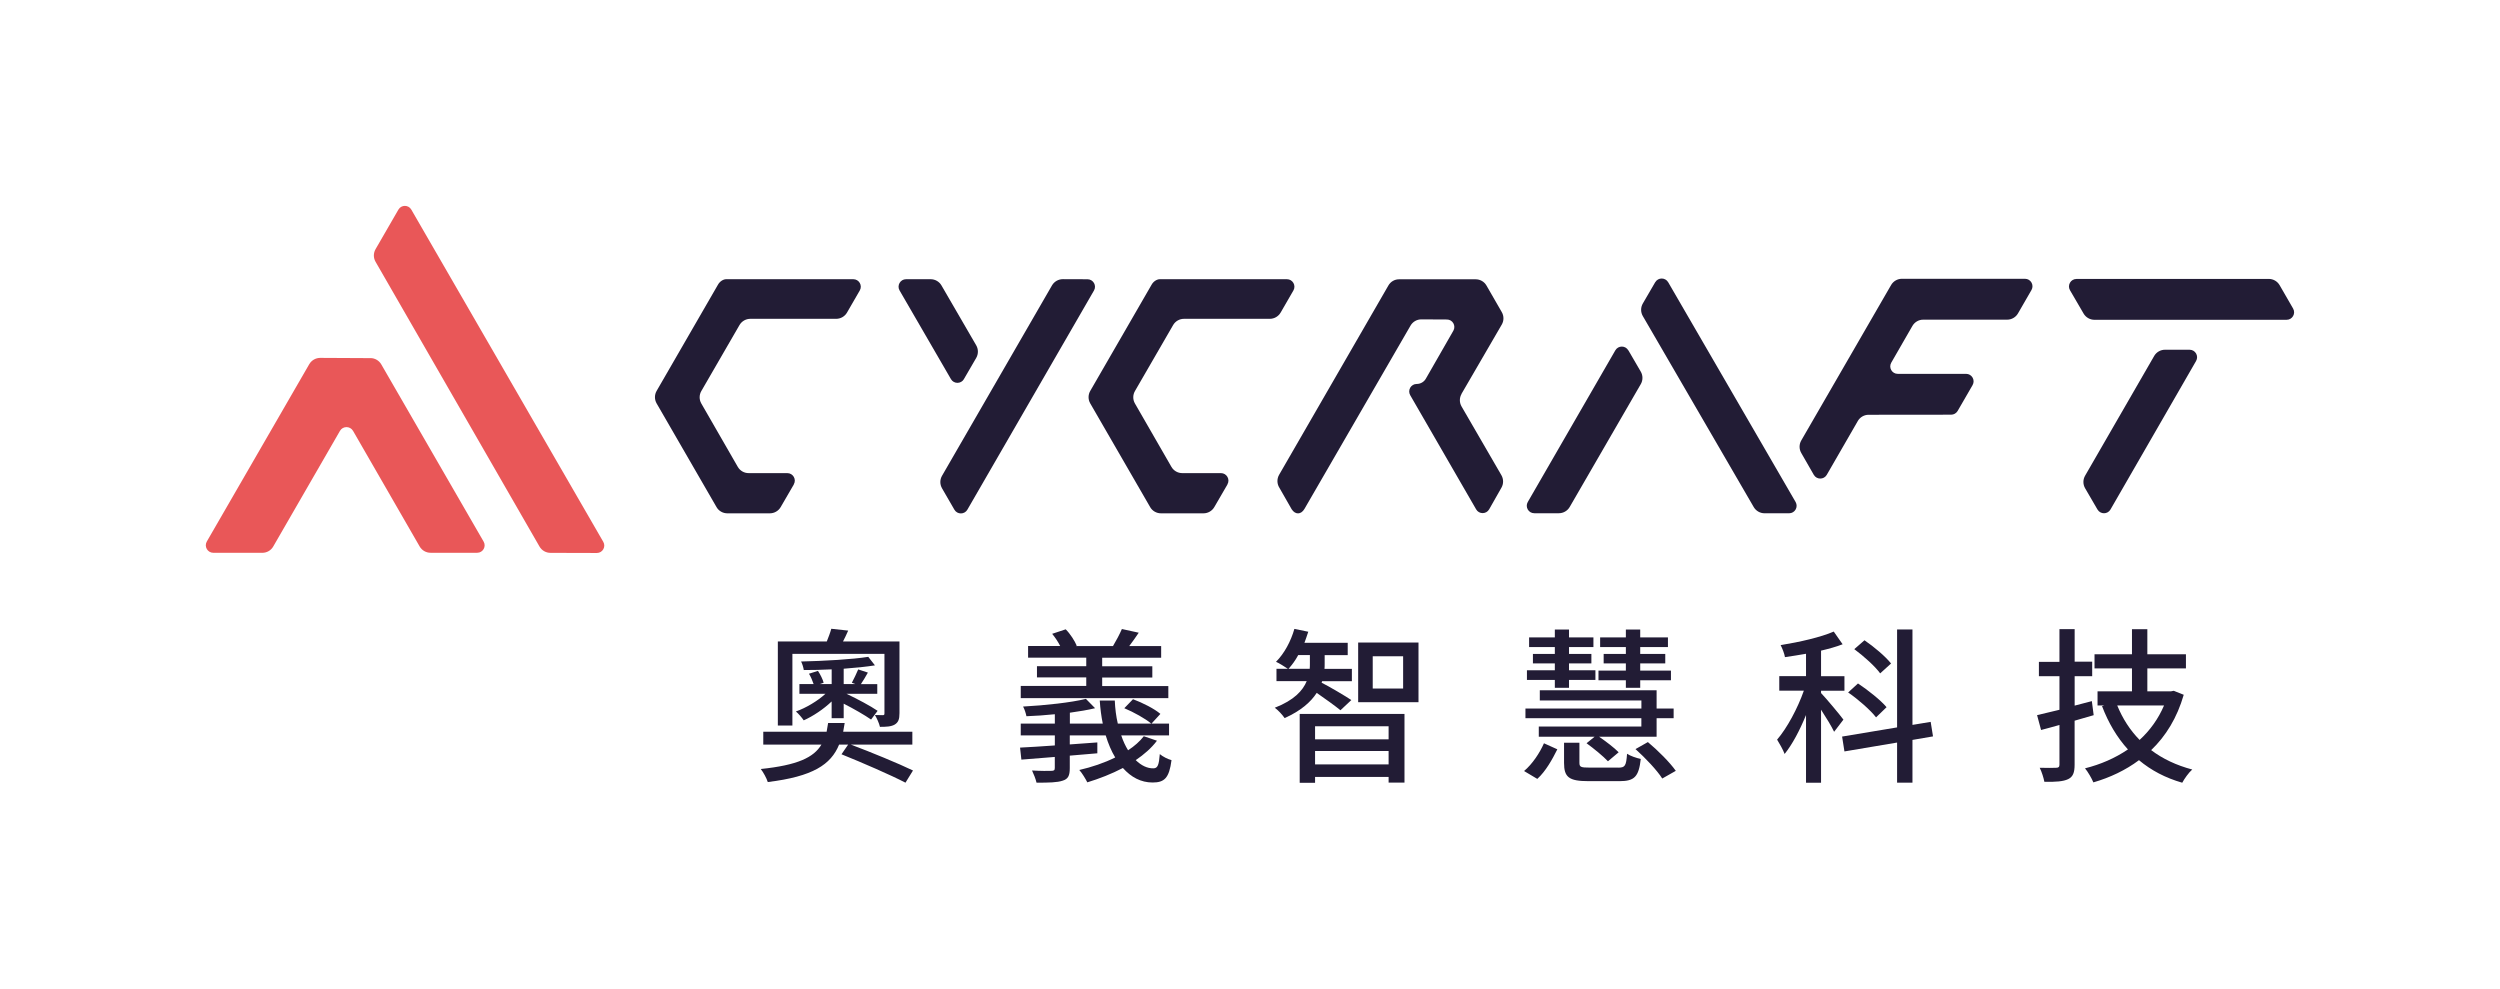 <?xml version="1.0" encoding="UTF-8"?>
<svg id="_圖層_2" data-name="圖層_2" xmlns="http://www.w3.org/2000/svg" viewBox="0 0 588.81 232.82">
  <defs>
    <style>
      .cls-1 {
        fill: none;
      }

      .cls-2 {
        fill: #221c35;
      }

      .cls-3 {
        fill: #e95758;
      }
    </style>
  </defs>
  <g id="_圖層_1-2" data-name="圖層_1">
    <g>
      <g>
        <g>
          <path class="cls-2" d="M200.39,175.37c4.72,1.77,11.22,4.45,14.64,6.1l-1.77,2.87c-3.38-1.77-10.19-4.72-15.07-6.69l1.57-2.28h-2.13c-1.93,4.72-6.18,7.52-16.8,8.82-.28-.91-1.06-2.32-1.65-3.07,8.66-.9,12.48-2.72,14.29-5.75h-13.7v-3.03h14.92c.12-.67.24-1.3.35-2.05h3.9c-.12.71-.24,1.38-.35,2.05h16.29v3.03h-14.48ZM186.62,170.88h-3.42v-19.8h11.53c.39-.98.83-2.12,1.06-2.99l3.98.43c-.39.94-.83,1.77-1.22,2.56h13.3v16.88c0,1.46-.28,2.16-1.1,2.68-.87.51-2.05.55-3.5.55-.2-.87-.75-2.05-1.18-2.79.83.04,1.53.04,1.85.04s.39-.12.39-.43v-14.01h-21.68v16.88ZM195.87,169.15v-3.94c-1.89,1.81-4.37,3.46-6.57,4.45-.43-.63-1.26-1.61-1.85-2.09,2.36-.83,5.08-2.44,6.97-4.17h-6.14v-2.28h3.35c-.28-.79-.63-1.69-1.1-2.44l2.12-.67c.55.83,1.14,2.01,1.34,2.79l-.9.31h2.79v-3.46c-2.24.12-4.53.16-6.57.16-.08-.59-.35-1.46-.63-2.01,5.43-.12,12.16-.51,15.82-1.1l1.57,2.01c-2.01.32-4.64.59-7.36.79v3.62h2.75l-.83-.31c.47-.91,1.14-2.24,1.5-3.15l2.28.75c-.55,1.02-1.14,1.93-1.65,2.72h3.86v2.28h-7.24c2.56,1.22,5.67,2.87,7.32,4.01l-1.54,2.05c-1.46-1.02-4.05-2.52-6.45-3.74v3.42h-2.83Z"/>
          <path class="cls-2" d="M272.49,174.46c-1.3,1.73-3.03,3.23-5,4.57,1.3,1.26,2.72,1.97,4.17,1.93,1.02,0,1.3-.83,1.5-3.35.71.59,1.85,1.18,2.76,1.42-.55,4.25-1.69,5.27-4.45,5.27s-5.08-1.26-7-3.42c-2.64,1.38-5.55,2.52-8.38,3.38-.35-.71-1.26-2.24-1.89-2.91,2.91-.67,5.86-1.65,8.46-2.95-.91-1.5-1.65-3.27-2.24-5.2h-8.46v2.13c2.13-.16,4.33-.32,6.49-.47v2.56c-2.17.2-4.37.39-6.49.55v2.95c0,1.77-.39,2.56-1.69,2.95-1.26.43-3.19.47-6.14.47-.2-.87-.67-2.05-1.06-2.87,1.97.12,4.05.12,4.57.08.63,0,.79-.16.79-.71v-2.56l-7.87.63-.31-2.83c2.24-.12,5.08-.28,8.19-.51v-2.36h-8.03v-2.79h8.03v-2.2c-2.28.24-4.56.39-6.69.47-.12-.63-.43-1.65-.79-2.28,5.19-.28,11.33-.94,14.8-1.81l2.16,2.2c-1.73.43-3.78.75-5.94,1.06v2.56h7.75c-.35-1.69-.59-3.54-.71-5.43h3.54c.08,1.93.31,3.74.71,5.43h7.87c-1.34-1.14-4.09-2.68-6.34-3.62l2.05-2.12c2.24.83,5.04,2.24,6.45,3.46l-2.09,2.28h4.13v2.79h-11.26c.43,1.3.98,2.48,1.61,3.5,1.5-.98,2.76-2.09,3.7-3.31l3.11,1.06ZM275.16,164.43h-34.75v-2.87h15.43v-2.01h-11.61v-2.64h11.61v-2.01h-13.7v-2.75h7.56c-.47-.94-1.18-2.01-1.89-2.87l3.19-1.06c1.1,1.1,2.13,2.75,2.6,3.86l-.2.08h8.74c.71-1.18,1.61-2.87,2.09-4.01l3.97.87c-.79,1.14-1.53,2.24-2.24,3.15h7.52v2.75h-13.89v2.01h11.81v2.64h-11.81v2.01h15.58v2.87Z"/>
          <path class="cls-2" d="M315.71,167.28c-1.14-.94-3.7-2.79-5.59-4.09-1.38,2.13-3.7,4.21-7.56,5.94-.47-.71-1.5-1.85-2.32-2.44,4.56-1.77,6.61-4.05,7.52-6.26h-7.12v-2.91h2.68c-.71-.47-2.05-1.34-2.79-1.65,1.97-1.97,3.5-4.84,4.33-7.75l3.27.67c-.28.91-.59,1.73-.9,2.6h10.19v2.91h-5.43v2.05c0,.39,0,.79-.04,1.18h6.45v2.91h-7.01l-.12.35c1.61.79,5.94,3.35,7,4.09l-2.56,2.4ZM308.47,157.52c.04-.43.04-.83.04-1.22v-2.01h-2.75c-.67,1.26-1.46,2.32-2.28,3.23h5ZM306.11,168.15h24.68v16.17h-3.74v-1.34h-17.32v1.38h-3.62v-16.21ZM309.73,171.06v3.07h17.32v-3.07h-17.32ZM327.05,180.03v-3.15h-17.32v3.15h17.32ZM334.09,151.34v14.05h-14.21v-14.05h14.21ZM330.47,154.57h-7.16v7.6h7.16v-7.6Z"/>
          <path class="cls-2" d="M358.96,181.59c1.97-1.65,3.7-4.29,4.68-6.53l3.15,1.42c-1.18,2.36-2.72,5.16-4.72,6.97l-3.11-1.85ZM386.59,169.15h-27.31v-2.28h27.31v-1.89h-23.93v-2.4h27.51v4.29h4.01v2.28h-4.01v4.37h-13.54c1.65,1.14,3.58,2.6,4.6,3.66l-2.52,2.12c-1.1-1.18-3.31-2.99-5.04-4.25l1.89-1.53h-13.14v-2.4h24.16v-1.97ZM366.2,160.14h-6.57v-2.28h6.57v-1.61h-5.16v-2.24h5.16v-1.61h-6.06v-2.28h6.06v-1.85h3.34v1.85h5.75v2.28h-5.75v1.61h5.27v2.24h-5.27v1.61h6.22v2.28h-6.22v1.85h-3.34v-1.85ZM381.12,180.8c1.61,0,1.89-.39,2.09-3.27.75.51,2.24,1.02,3.23,1.22-.47,4.21-1.5,5.23-5,5.23h-7.32c-4.61,0-5.75-.94-5.75-4.29v-4.76h3.62v4.72c0,1.02.35,1.14,2.44,1.14h6.69ZM382.93,160.22h-6.45v-2.28h6.45v-1.69h-5.23v-2.24h5.23v-1.61h-6.06v-2.28h6.06v-1.85h3.38v1.85h6.53v2.28h-6.53v1.61h5.9v2.24h-5.9v1.69h7.24v2.28h-7.24v1.77h-3.38v-1.77ZM388.12,174.78c2.36,1.97,5.19,4.8,6.57,6.77l-3.19,1.81c-1.18-1.89-3.97-4.84-6.3-6.93l2.91-1.65Z"/>
          <path class="cls-2" d="M431.97,172.34c-.55-1.18-1.89-3.38-3.07-5.19v17.2h-3.54v-15.94c-1.46,3.58-3.23,6.93-5.04,9.17-.35-.98-1.22-2.48-1.77-3.38,2.32-2.68,4.84-7.36,6.3-11.53h-5.79v-3.42h6.3v-5.27c-1.69.31-3.38.55-4.96.79-.12-.79-.63-2.09-1.02-2.83,4.41-.71,9.44-1.85,12.51-3.19l2.09,2.99c-1.5.59-3.23,1.06-5.08,1.5v6.02h5.51v3.42h-5.51v.55c1.18,1.22,4.53,5.23,5.27,6.26l-2.2,2.87ZM450.43,174.27v10.07h-3.62v-9.45l-12.4,2.09-.55-3.5,12.95-2.16v-23.06h3.62v22.47l4.29-.71.55,3.42-4.84.83ZM441.85,168.95c-1.3-1.69-4.17-4.21-6.57-5.86l2.32-2.12c2.36,1.57,5.35,3.94,6.73,5.59l-2.48,2.4ZM442.83,158.6c-1.18-1.65-3.86-4.05-6.1-5.71l2.4-2.09c2.24,1.53,4.96,3.82,6.26,5.47l-2.56,2.32Z"/>
          <path class="cls-2" d="M493.11,168.44c-1.5.43-2.99.87-4.49,1.3v10.35c0,1.89-.39,2.87-1.53,3.42-1.14.55-2.91.67-5.59.63-.16-.87-.63-2.4-1.1-3.31,1.73.04,3.38.04,3.86,0,.59,0,.79-.2.79-.75v-9.33c-1.54.43-2.95.83-4.33,1.18l-.94-3.5c1.5-.35,3.31-.79,5.27-1.26v-7.91h-4.84v-3.38h4.84v-7.71h3.58v7.67h4.13v3.42h-4.13v6.93l4.05-1.06.43,3.31ZM514.32,163.64c-1.57,5.43-4.21,9.72-7.67,13.03,2.71,2.05,5.94,3.58,9.68,4.57-.83.71-1.85,2.16-2.36,3.11-3.97-1.14-7.32-2.91-10.19-5.31-3.15,2.36-6.81,4.09-10.74,5.23-.39-.94-1.3-2.52-1.97-3.31,3.66-.91,7.08-2.4,10.11-4.45-2.6-2.87-4.6-6.26-6.1-10.19l.51-.16h-1.57v-3.34h8.11v-5.39h-8.82v-3.34h8.82v-5.9h3.62v5.9h9.09v3.34h-9.09v5.39h5.59l.63-.12,2.36.94ZM498.66,166.16c1.26,3.07,2.99,5.79,5.27,8.11,2.44-2.24,4.41-4.96,5.75-8.11h-11.02Z"/>
        </g>
        <g>
          <g>
            <path class="cls-3" d="M87.26,84.35l-11.84-.06c-1.06,0-2.04.56-2.58,1.48l-24.12,41.75c-.7,1.19.16,2.68,1.54,2.68h11.53c1.06,0,2.03-.56,2.56-1.48l15.72-27.24c.68-1.18,2.39-1.18,3.08,0l15.69,27.23c.53.92,1.51,1.48,2.57,1.48h10.99c1.34,0,2.18-1.46,1.51-2.62l-24.11-41.75c-.53-.91-1.5-1.48-2.55-1.48Z"/>
            <path class="cls-3" d="M127.07,128.73c.53.92,1.51,1.48,2.57,1.48l10.94.03c1.34,0,2.18-1.46,1.51-2.62l-45.22-78.26c-.67-1.16-2.35-1.16-3.03,0l-5.39,9.33c-.53.92-.53,2.05,0,2.96l38.62,67.08Z"/>
          </g>
          <g>
            <path class="cls-2" d="M344.21,92.78l9.49-16.33c.53-.91.53-2.03,0-2.95l-3.6-6.25c-.52-.91-1.49-1.47-2.54-1.47h-18.02c-1.05-.01-2.02.55-2.54,1.46l-25.74,44.59c-.55.96-.52,2.14.08,3.07l2.88,5.04c.86,1.33,2.21,1.29,3.01-.08l24.99-43.18c.53-.91,1.5-1.47,2.56-1.46l6,.03c1.35,0,2.19,1.47,1.52,2.64l-6.48,11.3c-.44.77-1.26,1.24-2.15,1.24-1.36,0-2.21,1.47-1.53,2.65l15.53,26.89c.68,1.18,2.39,1.17,3.06-.01l2.89-5.09c.53-.91.52-2.03,0-2.94l-9.39-16.2c-.53-.91-.53-2.04,0-2.95Z"/>
            <path class="cls-2" d="M437.56,99.15c.53-.9,1.49-1.46,2.54-1.46l19.44-.02c.63,0,1.21-.34,1.53-.88l3.52-6.09c.68-1.18-.17-2.65-1.53-2.65h-16.09c-1.36.01-2.21-1.46-1.53-2.64l4.98-8.65c.53-.91,1.5-1.48,2.55-1.47h19.76c1.05,0,2.02-.56,2.55-1.47l3.18-5.51c.68-1.18-.17-2.65-1.53-2.65h-28.98c-1.05,0-2.02.56-2.55,1.47l-21.16,36.61c-.53.91-.53,2.04,0,2.95l2.95,5.14c.68,1.18,2.38,1.18,3.06,0l7.32-12.69Z"/>
            <g>
              <path class="cls-2" d="M534.36,65.7h-45.3c-1.36,0-2.21,1.48-1.53,2.65l3.21,5.51c.53.9,1.5,1.46,2.54,1.46h45.27c1.36,0,2.21-1.47,1.53-2.65l-3.18-5.51c-.53-.91-1.5-1.47-2.55-1.47Z"/>
              <path class="cls-2" d="M494.01,120.01l-2.92-5.02c-.53-.91-.53-2.04,0-2.95l16.27-28.2c.53-.91,1.5-1.47,2.55-1.47h5.79c1.36,0,2.21,1.47,1.53,2.65l-20.16,34.98c-.68,1.18-2.37,1.18-3.06,0Z"/>
            </g>
            <g>
              <path class="cls-2" d="M221.87,115.01l2.91,5.03c.68,1.18,2.38,1.18,3.06,0l29.82-51.62c.68-1.17-.17-2.64-1.52-2.65l-5.81-.02c-1.05,0-2.03.56-2.56,1.47l-25.9,44.84c-.53.91-.53,2.03,0,2.94Z"/>
              <path class="cls-2" d="M227.02,89.29l2.9-4.99c.53-.92.53-2.05,0-2.97l-8.18-14.1c-.53-.91-1.5-1.47-2.55-1.47h-5.79c-1.36,0-2.21,1.48-1.53,2.65l12.1,20.88c.68,1.17,2.37,1.18,3.06,0Z"/>
            </g>
            <path class="cls-2" d="M186.97,114.09l-3.1,5.34c-.53.91-1.5,1.47-2.55,1.47h-10.02c-1.05,0-2.03-.56-2.55-1.48l-.83-1.44-13.29-23c-.5-.9-.5-2.01.02-2.91l14.41-24.95c.47-.89,1.34-1.36,1.97-1.36h29.94c1.36,0,2.21,1.47,1.53,2.65l-3.01,5.21c-.53.91-1.5,1.47-2.55,1.47h-20.22c-1.05,0-2.02.56-2.55,1.47l-8.99,15.54c-.52.9-.53,2.01-.01,2.92l8.6,14.94c.53.92,1.51,1.48,2.57,1.47h9.09c1.36,0,2.21,1.47,1.53,2.65Z"/>
            <path class="cls-2" d="M289.1,114.09l-3.1,5.34c-.53.91-1.5,1.47-2.55,1.47h-10.02c-1.05,0-2.03-.56-2.55-1.48l-.83-1.44-13.29-23c-.51-.9-.5-2.01.02-2.91l14.41-24.95c.47-.89,1.34-1.36,1.97-1.36h29.94c1.36,0,2.21,1.47,1.53,2.65l-3.01,5.21c-.53.91-1.5,1.47-2.55,1.47h-20.22c-1.05,0-2.02.56-2.55,1.47l-8.99,15.54c-.52.9-.53,2.01-.01,2.92l8.6,14.94c.53.92,1.51,1.48,2.57,1.47h9.09c1.36,0,2.21,1.47,1.53,2.65Z"/>
            <rect class="cls-2" x="165.92" y="99.05" width="0" height="0" transform="translate(-27.31 97.1) rotate(-30.26)"/>
            <g>
              <path class="cls-2" d="M389.84,66.47l-2.92,5.02c-.53.91-.53,2.04,0,2.95l26.12,44.98c.53.91,1.5,1.47,2.55,1.47h5.79c1.36,0,2.21-1.47,1.53-2.65l-30.01-51.76c-.68-1.17-2.37-1.18-3.06,0Z"/>
              <path class="cls-2" d="M383.52,82.51l2.92,5.02c.53.91.53,2.04,0,2.95l-16.74,28.93c-.53.91-1.5,1.47-2.55,1.47h-5.79c-1.36,0-2.21-1.47-1.53-2.65l20.62-35.72c.68-1.17,2.37-1.18,3.05,0Z"/>
            </g>
          </g>
        </g>
      </g>
      <path class="cls-1" d="M32.7,129.95l-3.1,5.34c-.53.91-1.5,1.47-2.55,1.47h-10.02c-1.05,0-2.03-.56-2.55-1.48l-.83-1.44L.37,110.85c-.5-.9-.5-2.01.02-2.91l14.41-24.95c.47-.89,1.34-1.36,1.97-1.36h29.94c1.36,0,2.21,1.47,1.53,2.65l-3.01,5.21c-.53.91-1.5,1.47-2.55,1.47h-20.22c-1.05,0-2.02.56-2.55,1.47l-8.99,15.54c-.52.9-.53,2.01-.01,2.92l8.6,14.94c.53.92,1.51,1.48,2.57,1.47h9.09c1.36,0,2.21,1.47,1.53,2.65Z"/>
      <path class="cls-1" d="M573.03,129.95l-3.1,5.34c-.53.91-1.5,1.47-2.55,1.47h-10.02c-1.05,0-2.03-.56-2.55-1.48l-.83-1.44-13.29-23c-.5-.9-.5-2.01.02-2.91l14.41-24.95c.47-.89,1.34-1.36,1.97-1.36h29.94c1.36,0,2.21,1.47,1.53,2.65l-3.01,5.21c-.53.91-1.5,1.47-2.55,1.47h-20.22c-1.05,0-2.02.56-2.55,1.47l-8.99,15.54c-.52.9-.53,2.01-.01,2.92l8.6,14.94c.53.92,1.51,1.48,2.57,1.47h9.09c1.36,0,2.21,1.47,1.53,2.65Z"/>
      <path class="cls-1" d="M73.17,32.7l-5.34-3.1c-.91-.53-1.47-1.5-1.47-2.55v-10.02c0-1.05.56-2.03,1.48-2.55l1.44-.83L92.27.37c.9-.5,2.01-.5,2.91.02l24.95,14.41c.89.47,1.36,1.34,1.36,1.97v29.94c0,1.36-1.47,2.21-2.65,1.53l-5.21-3.01c-.91-.53-1.47-1.5-1.47-2.55v-20.22c0-1.05-.56-2.02-1.47-2.55l-15.54-8.99c-.9-.52-2.01-.53-2.92-.01l-14.94,8.6c-.92.53-1.48,1.51-1.47,2.57v9.09c0,1.36-1.47,2.21-2.65,1.53Z"/>
      <path class="cls-1" d="M114.68,200.12l5.34,3.1c.91.53,1.47,1.5,1.47,2.55v10.02c0,1.05-.56,2.03-1.48,2.55l-1.44.83-23,13.29c-.9.5-2.01.5-2.91-.02l-24.95-14.41c-.89-.47-1.36-1.34-1.36-1.97v-29.94c0-1.36,1.47-2.21,2.65-1.53l5.21,3.01c.91.53,1.47,1.5,1.47,2.55v20.22c0,1.05.56,2.02,1.47,2.55l15.54,8.99c.9.52,2.01.53,2.92.01l14.94-8.6c.92-.53,1.48-1.51,1.47-2.57v-9.09c0-1.36,1.47-2.21,2.65-1.53Z"/>
    </g>
  </g>
</svg>